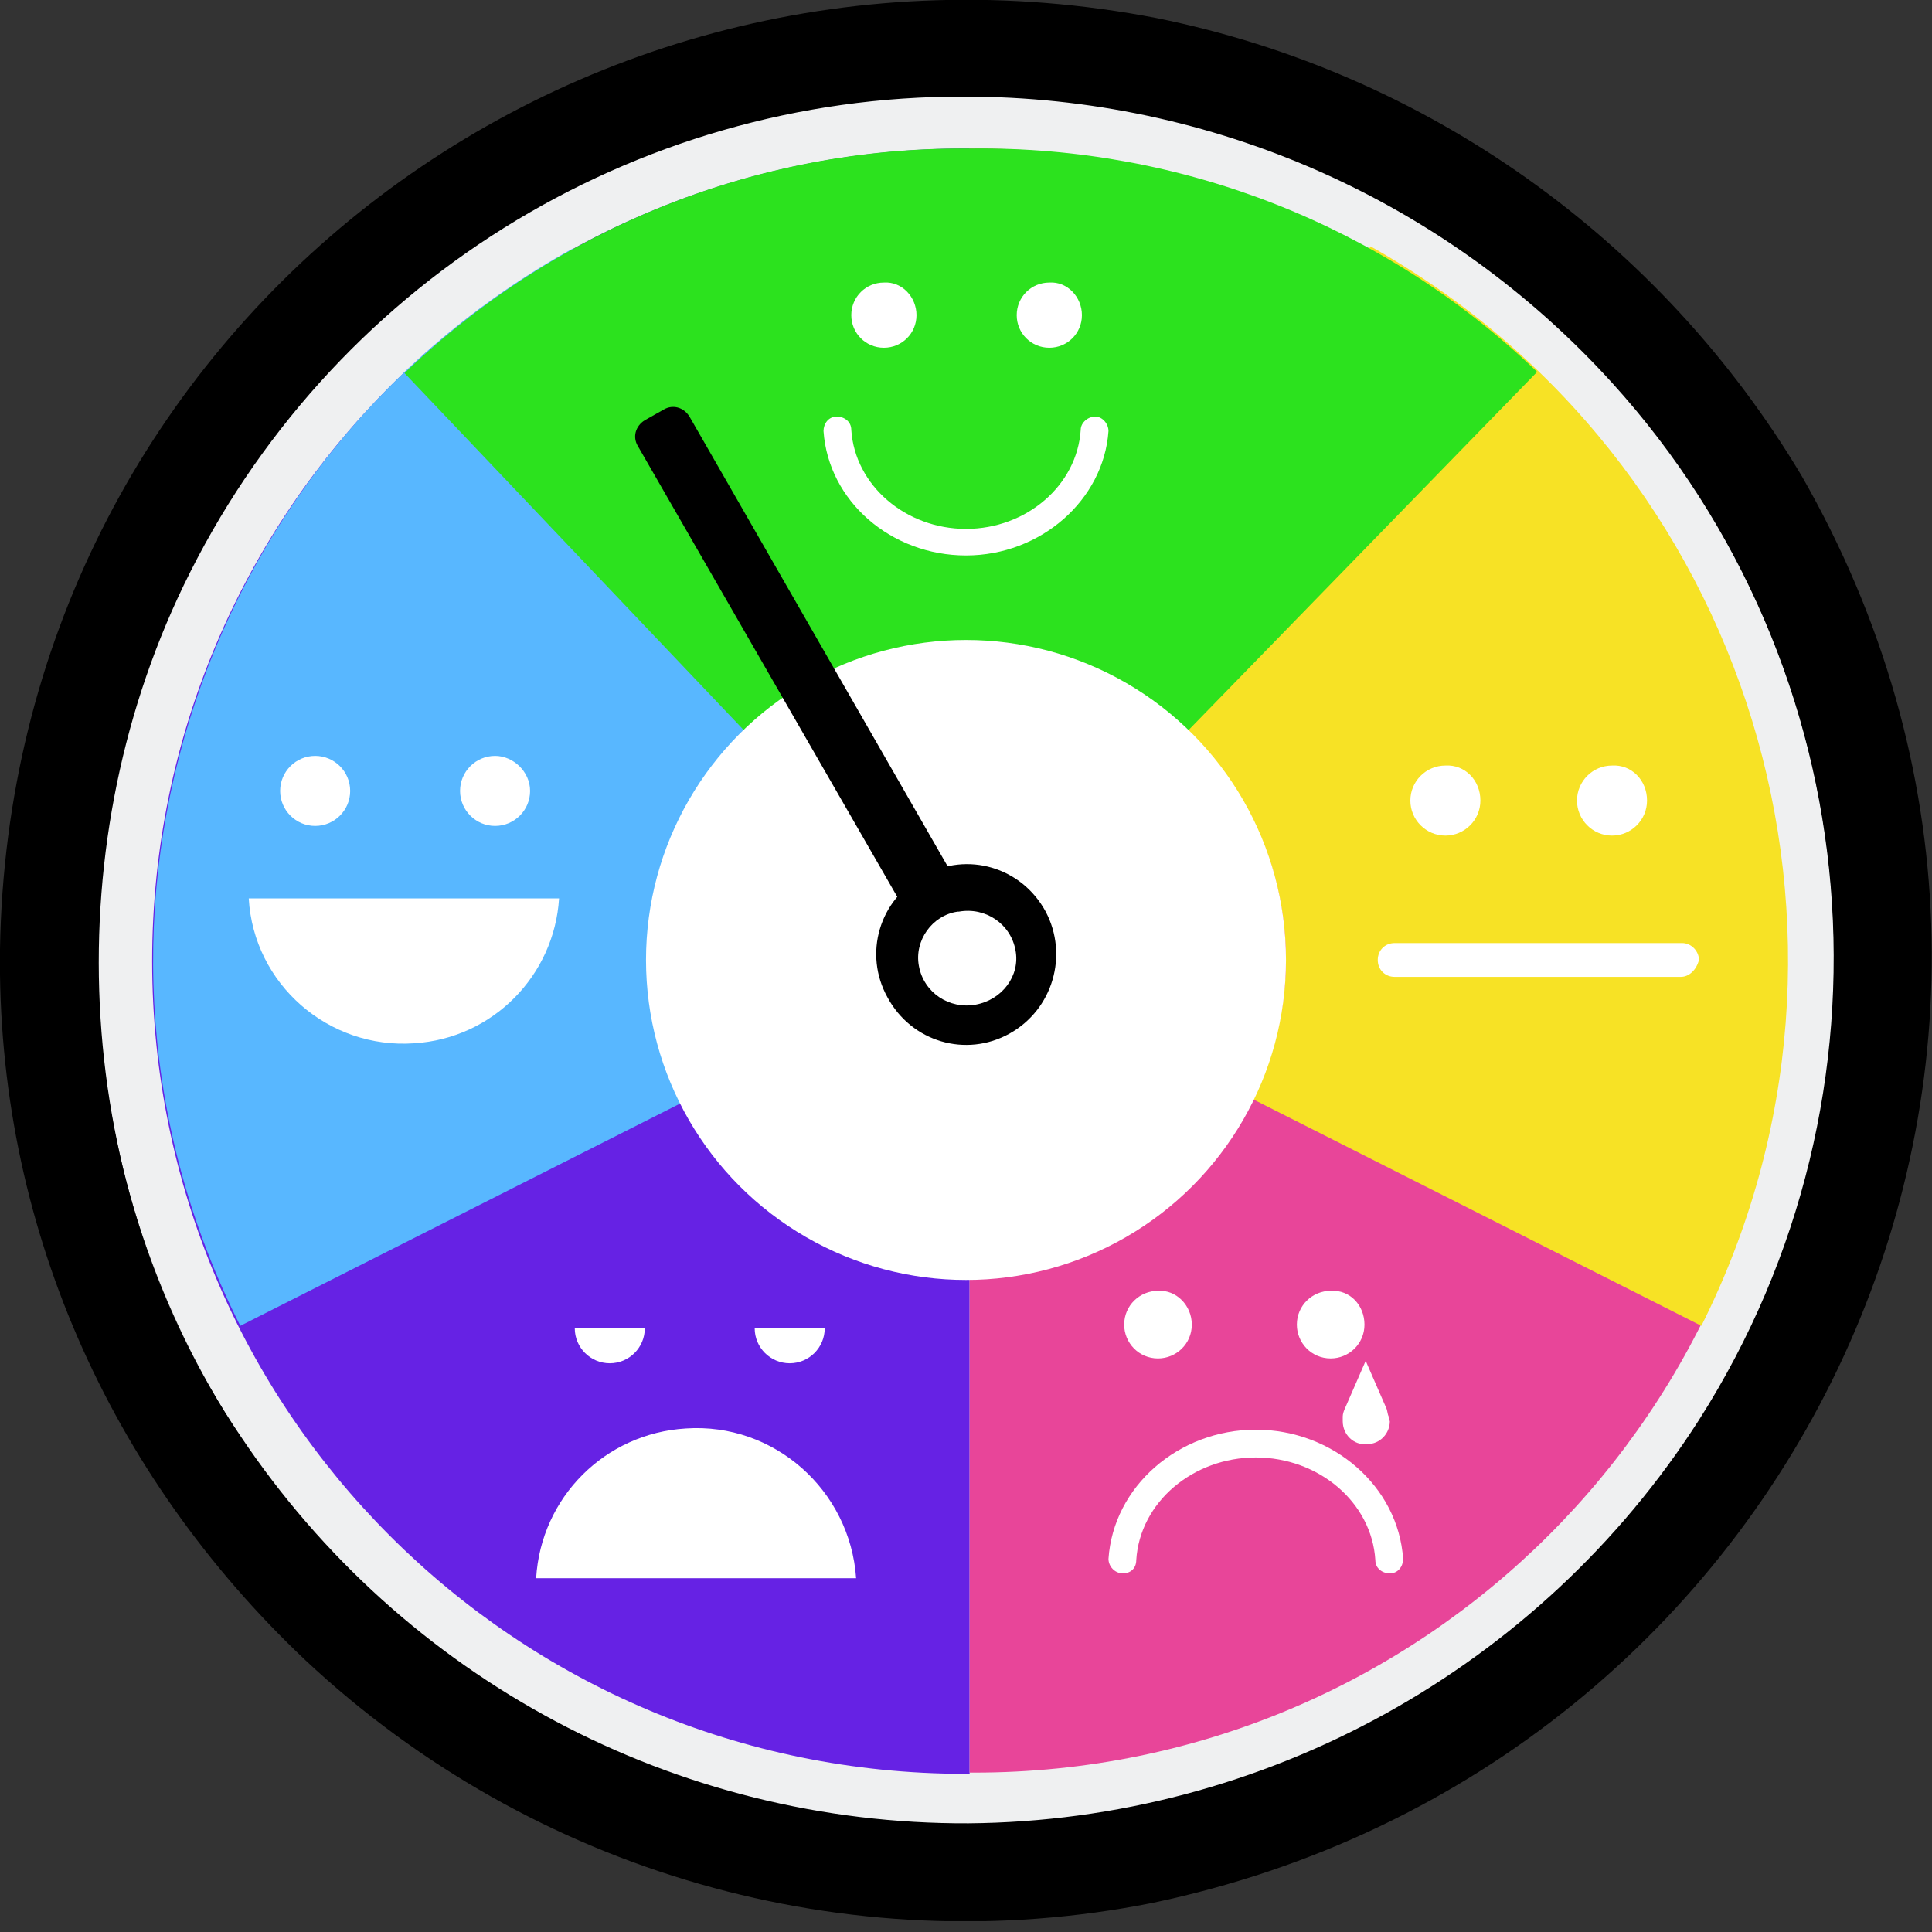 <?xml version="1.0" encoding="UTF-8"?>
<!-- Generator: Adobe Illustrator 28.2.0, SVG Export Plug-In . SVG Version: 6.00 Build 0)  -->
<svg xmlns="http://www.w3.org/2000/svg" xmlns:xlink="http://www.w3.org/1999/xlink" version="1.1" id="Calque_1" x="0px" y="0px" viewBox="0 0 160 160" style="enable-background:new 0 0 160 160;" xml:space="preserve">
<rect x="0" y="0" width="160" height="160" fill="#333333" stroke="none"/>
<style type="text/css">
	.st0{clip-path:url(#SVGID_00000134240319472681442530000000966466470855047836_);}
	.st1{fill:#EFF0F1;}
	.st2{fill:#6622E4;}
	.st3{fill:#E84599;}
	.st4{fill:#58B7FF;}
	.st5{fill:#F7E225;}
	.st6{fill:#2CE21E;}
	.st7{fill:#FFFFFF;}
</style>
<g id="Groupe_51" transform="translate(0 -0.002)">
	<g>
		<defs>
			<rect id="SVGID_1_" y="0" width="160" height="159.1"></rect>
		</defs>
		<clipPath id="SVGID_00000078743447220677633530000003941053274373273223_">
			<use xlink:href="#SVGID_1_" style="overflow:visible;"></use>
		</clipPath>
		
			<g id="Groupe_50" transform="translate(0 0.002)" style="clip-path:url(#SVGID_00000078743447220677633530000003941053274373273223_);">
			<path id="Tracé_69" class="st1" d="M151.9,79.5c0,39.7-32.2,71.9-71.9,71.9S8.1,119.2,8.1,79.5S40.3,7.7,80,7.7     S151.9,39.9,151.9,79.5L151.9,79.5"></path>
			<path id="Tracé_70" class="st2" d="M80.4,105.2c-0.1,0-0.3,0-0.4,0c-14.2,0-25.7-11.5-25.7-25.6c0-14.2,11.5-25.7,25.6-25.7     c0,0,0,0,0,0c0.1,0,0.3,0,0.4,0V12.3c-0.1,0-0.3,0-0.4,0c-37.2,0-67.3,30.1-67.3,67.3s30.1,67.3,67.3,67.3c0.1,0,0.3,0,0.4,0     V105.2z"></path>
			<path id="Tracé_71" class="st3" d="M148,79.5c0,37.2-30.1,67.3-67.3,67.3c0,0,0,0,0,0c-0.1,0-0.3,0-0.4,0v-41.6     c0.1,0,0.3,0,0.4,0c14.2-0.1,25.5-11.7,25.4-25.9c-0.1-14-11.4-25.3-25.4-25.4c-0.1,0-0.2,0-0.3,0l-0.1,0V12.3h0.1h0.2     C117.9,12.3,148,42.4,148,79.5C148,79.5,148,79.5,148,79.5"></path>
			<path id="Tracé_72" class="st4" d="M19.9,109.8l37.2-18.8c-3.1-6-3.6-12.9-1.6-19.3c2-6.3,6.4-11.6,12.2-14.8L47.4,20.6     C15.8,38.1,3.6,77.5,19.9,109.8"></path>
			<path id="Tracé_73" class="st5" d="M140.9,109.8l-37.2-18.8c3.1-6,3.6-12.9,1.6-19.3c-2-6.3-6.4-11.6-12.2-14.8l20.4-36.5     C145,38.1,157.1,77.5,140.9,109.8"></path>
			<path id="Tracé_74" class="st6" d="M127.3,30.8L98.2,60.7c-4.7-4.4-11-6.8-17.4-6.8c-0.1,0-0.2,0-0.3,0h-0.1c-0.1,0-0.3,0-0.4,0     c-6.6,0-13,2.6-17.8,7.2L33.5,30.9C46,18.9,62.7,12.2,80,12.3c0.2,0,0.4,0,0.5,0C97.9,12.1,114.7,18.7,127.3,30.8"></path>
			<path id="Tracé_75" class="st7" d="M89.6,26.1c0,1.5-1.2,2.7-2.7,2.7c-1.5,0-2.7-1.2-2.7-2.7c0-1.5,1.2-2.7,2.7-2.7l0,0     C88.4,23.3,89.6,24.6,89.6,26.1"></path>
			<path id="Tracé_76" class="st7" d="M75.9,26.1c0,1.5-1.2,2.7-2.7,2.7c-1.5,0-2.7-1.2-2.7-2.7c0-1.5,1.2-2.7,2.7-2.7l0,0     C74.7,23.3,75.9,24.6,75.9,26.1"></path>
			<path id="Tracé_77" class="st7" d="M80,46c-6.2,0-11.4-4.5-11.8-10.3c0-0.6,0.4-1.2,1.1-1.2c0.6,0,1.2,0.4,1.2,1.1l0,0     c0.3,4.6,4.5,8.2,9.5,8.2s9.2-3.6,9.5-8.2c0-0.6,0.6-1.1,1.2-1.1c0.6,0,1.1,0.6,1.1,1.2C91.4,41.4,86.2,46,80,46"></path>
			<path id="Tracé_78" class="st7" d="M136.4,66.3c0,1.6-1.3,2.9-2.9,2.9c-1.6,0-2.9-1.3-2.9-2.9c0-1.6,1.3-2.9,2.9-2.9     c0,0,0,0,0,0C135.1,63.3,136.4,64.6,136.4,66.3"></path>
			<path id="Tracé_79" class="st7" d="M122.6,66.3c0,1.6-1.3,2.9-2.9,2.9c-1.6,0-2.9-1.3-2.9-2.9c0-1.6,1.3-2.9,2.9-2.9     C121.3,63.3,122.6,64.6,122.6,66.3"></path>
			<path id="Tracé_80" class="st7" d="M139.2,80.9h-23.7c-0.8,0-1.4-0.6-1.4-1.4c0-0.8,0.6-1.4,1.4-1.4c0,0,0.1,0,0.1,0h23.7     c0.8,0,1.4,0.7,1.4,1.4C140.5,80.3,139.9,80.9,139.2,80.9"></path>
			<path id="Tracé_81" class="st7" d="M62.5,110c0,1.6,1.3,2.9,2.9,2.9c1.6,0,2.9-1.3,2.9-2.9H62.5z"></path>
			<path id="Tracé_82" class="st7" d="M47.6,110c0,1.6,1.3,2.9,2.9,2.9c1.6,0,2.9-1.3,2.9-2.9H47.6z"></path>
			<path id="Tracé_83" class="st7" d="M70.9,130.7c-0.5-7.3-6.8-12.9-14.1-12.4c-6.7,0.4-12,5.7-12.4,12.4H70.9z"></path>
			<path id="Tracé_84" class="st7" d="M43.9,65.5c0,1.6-1.3,2.9-2.9,2.9c-1.6,0-2.9-1.3-2.9-2.9c0-1.6,1.3-2.9,2.9-2.9l0,0     C42.5,62.6,43.9,63.9,43.9,65.5"></path>
			<path id="Tracé_85" class="st7" d="M29,65.5c0,1.6-1.3,2.9-2.9,2.9c-1.6,0-2.9-1.3-2.9-2.9c0-1.6,1.3-2.9,2.9-2.9h0     C27.7,62.6,29,63.9,29,65.5"></path>
			<path id="Tracé_86" class="st7" d="M20.6,74.4c0.4,7.1,6.6,12.5,13.7,12c6.5-0.4,11.6-5.6,12-12H20.6z"></path>
			<path id="Tracé_87" class="st7" d="M113,109.7c0,1.6-1.3,2.8-2.8,2.8c-1.6,0-2.8-1.3-2.8-2.8c0-1.6,1.3-2.8,2.8-2.8c0,0,0,0,0,0     C111.8,106.8,113,108.1,113,109.7"></path>
			<path id="Tracé_88" class="st7" d="M98.7,109.7c0,1.6-1.3,2.8-2.8,2.8c-1.6,0-2.8-1.3-2.8-2.8c0-1.6,1.3-2.8,2.8-2.8     c0,0,0,0,0,0C97.4,106.8,98.7,108.1,98.7,109.7"></path>
			<path id="Tracé_89" class="st7" d="M93,130.3L93,130.3c-0.7,0-1.2-0.6-1.2-1.2c0,0,0,0,0,0c0.4-6,5.8-10.7,12.2-10.7     s11.8,4.7,12.2,10.7c0,0.6-0.4,1.2-1.1,1.2c-0.6,0-1.2-0.4-1.2-1.1c-0.3-4.8-4.7-8.5-9.9-8.5s-9.6,3.7-9.9,8.5     C94.1,129.9,93.6,130.3,93,130.3"></path>
			<path id="Tracé_90" class="st7" d="M115,117.3L115,117.3L115,117.3c-0.1-0.2-0.1-0.5-0.2-0.7l-1.7-3.9l-1.7,3.9     c-0.1,0.2-0.2,0.5-0.2,0.7l0,0l0,0c0,0.1,0,0.2,0,0.4c0,1.1,0.9,2,2,1.9c1.1,0,1.9-0.9,1.9-1.9C115,117.5,115,117.4,115,117.3"></path>
			<circle class="st7" cx="80" cy="79.5" r="26.5"></circle>
			<path id="Tracé_91" d="M83.6,85.6c-3.6,2-8.1,0.7-10.1-3c-2-3.6-0.7-8.1,3-10.1c3.6-2,8.1-0.7,10.1,3     C88.5,79.1,87.2,83.6,83.6,85.6"></path>
			<path id="Tracé_92" class="st7" d="M80.8,83.2c-2.2,0.4-4.3-1-4.7-3.2c-0.4-2.1,1.1-4.2,3.2-4.5c0,0,0,0,0.1,0     c2.2-0.4,4.3,1,4.7,3.2C84.5,80.8,83,82.8,80.8,83.2C80.8,83.2,80.8,83.2,80.8,83.2"></path>
			<path id="Tracé_93" d="M80.2,151c24.5-0.2,47.3-12.8,60.5-33.4c17.2-27,14.3-62.2-7.2-85.9C119.8,16.6,100.4,8,79.9,8     C52.4,7.9,27.2,23.6,15.2,48.5C4.5,70.7,6,98.4,19.9,118.9C33.4,139.1,56,151.1,80.2,151 M95.8,1.5c22.3,4.5,41.7,18.3,53.4,37.9     c27.5,47.9-0.2,107-53.8,118.2c-25.2,5-51.3-2.5-70.1-20.1C9,122.1-0.3,101.2,0,78.6C0.8,28.2,46.6-8,95.8,1.5"></path>
			<path id="Tracé_94" d="M78.6,75L77,75.9c-0.7,0.4-1.6,0.2-2.1-0.6L52.8,36.9c-0.4-0.7-0.2-1.6,0.6-2.1l1.6-0.9     c0.7-0.4,1.6-0.2,2.1,0.6L79.2,73C79.6,73.7,79.3,74.6,78.6,75"></path>
		</g>
	</g>
</g>
</svg>

